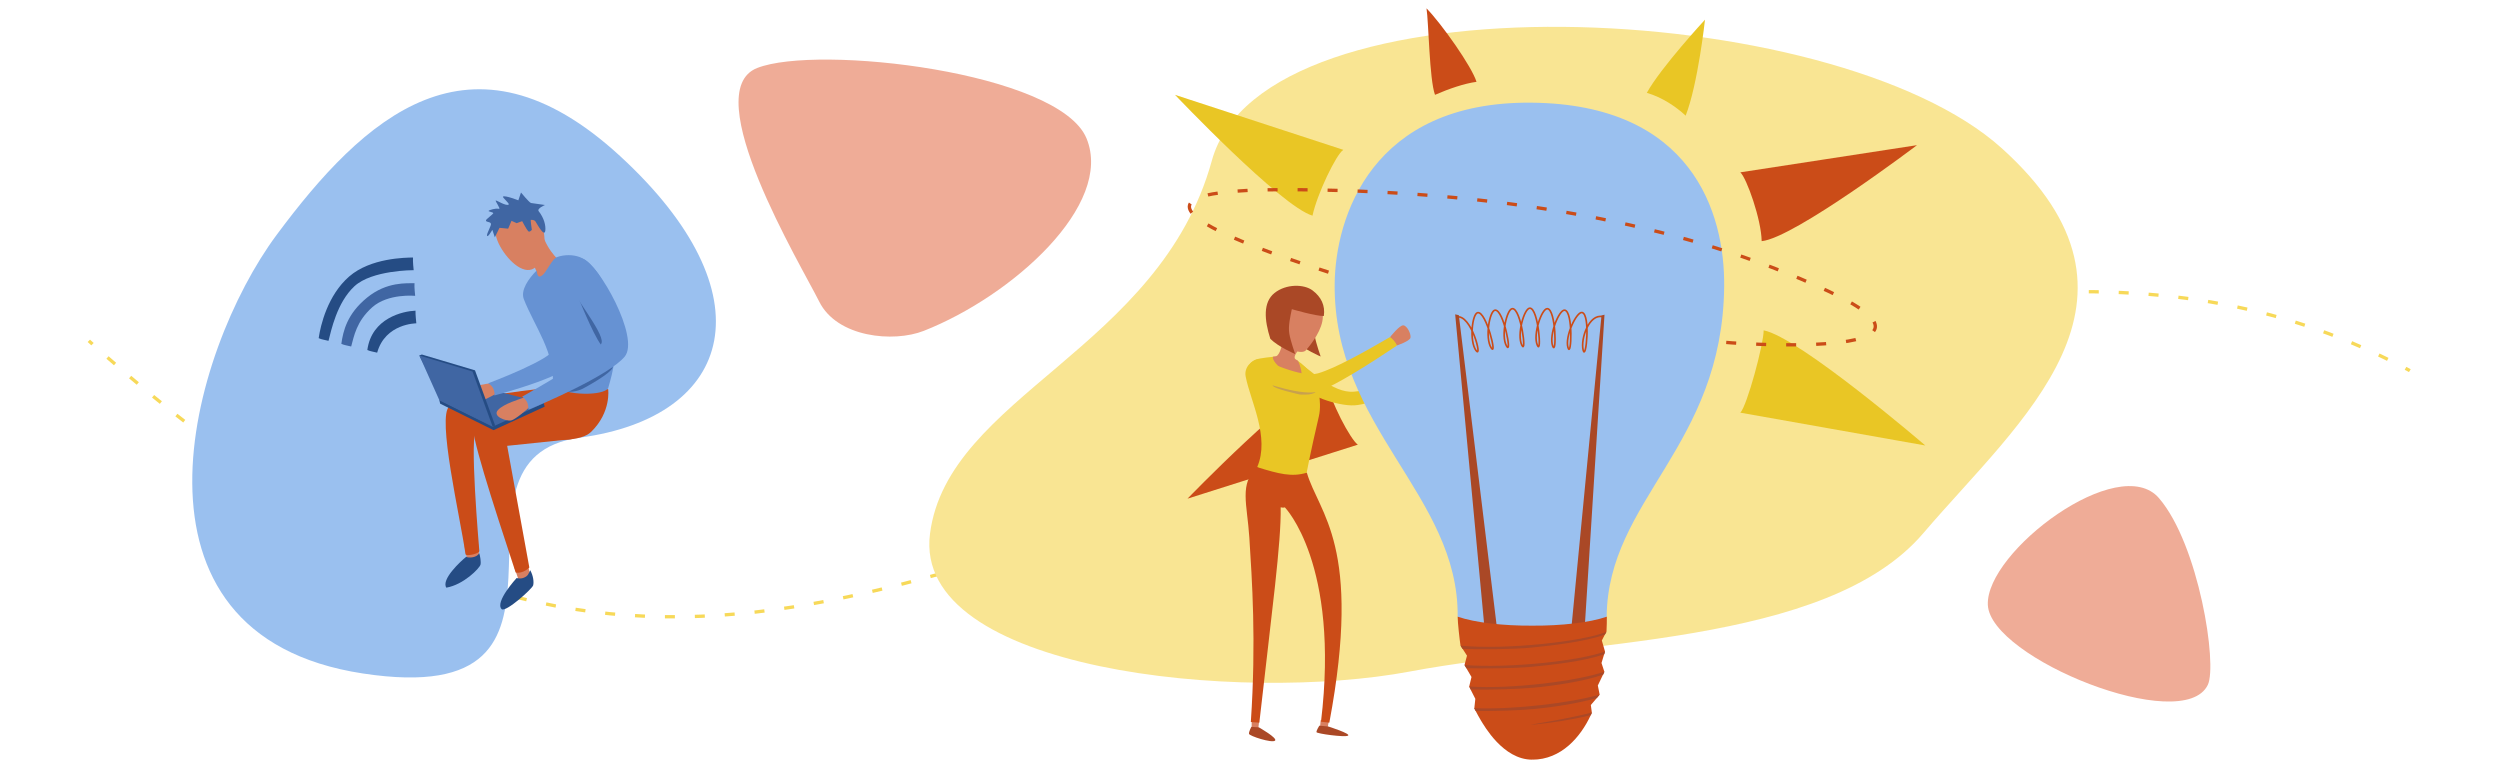 <?xml version="1.0" encoding="utf-8"?>
<!-- Generator: Adobe Illustrator 27.4.1, SVG Export Plug-In . SVG Version: 6.00 Build 0)  -->
<svg version="1.1" xmlns="http://www.w3.org/2000/svg" xmlns:xlink="http://www.w3.org/1999/xlink" x="0px" y="0px"
	 viewBox="0 0 1500 460" style="enable-background:new 0 0 1500 460;" xml:space="preserve">
<style type="text/css">
	.st0{fill:none;stroke:#F7D959;stroke-width:2;stroke-miterlimit:10;}
	.st1{fill:none;stroke:#F7D959;stroke-width:2;stroke-miterlimit:10;stroke-dasharray:5.986,11.972;}
	.st2{fill:#9AC0EF;}
	.st3{display:none;fill:#9AC0EF;}
	.st4{fill:#F9E593;}
	.st5{display:none;fill:#EFAC97;}
	.st6{fill:#EFAC97;}
	.st7{display:none;fill:#F9E593;}
	.st8{fill:#E9C625;}
	.st9{fill:#CB4C18;}
	.st10{fill:#D88061;}
	.st11{fill:none;stroke:#CB4C18;stroke-miterlimit:10;}
	.st12{fill:#AA4826;}
	.st13{fill:none;stroke:#CB4C18;stroke-width:2;stroke-miterlimit:10;stroke-dasharray:6,12;}
	.st14{fill:#254C84;}
	.st15{fill:#4066A3;}
	.st16{fill:#6692D3;}
	.st17{fill:#C8A14E;}
	.st18{display:none;}
	.st19{display:inline;fill:#254C84;}
	.st20{display:inline;fill:#4066A3;}
	.st21{display:inline;fill:#CB4C18;}
	.st22{display:inline;fill:#D88061;}
	.st23{display:inline;fill:#E9C625;}
	.st24{display:inline;fill:#F7D959;}
	.st25{display:inline;fill:#6692D3;}
	.st26{display:inline;fill:#EFAC97;}
	.st27{display:inline;fill:#F9E593;}
	.st28{display:inline;}
	.st29{display:inline;fill:#744C99;}
	.st30{fill:none;}
	.st31{fill:#744C99;}
	.st32{fill:#A57AD3;}
	.st33{fill:none;stroke:#FEFEFE;stroke-width:2;stroke-linecap:round;stroke-miterlimit:10;stroke-dasharray:6.085,12.171;}
	.st34{fill:none;stroke:#FEFEFE;stroke-width:2;stroke-linecap:round;stroke-miterlimit:10;stroke-dasharray:5.818,11.636;}
</style>
<g id="Calque_15">
	<g>
		<g>
			<path class="st0" d="M53.3,204.5c0.7,0.7,1.5,1.3,2.2,2"/>
			<path class="st1" d="M64.5,214.5C361.2,475.1,517,350.3,840.1,256c297.4-86.9,455.7-110.7,597.9-37.7"/>
			<path class="st0" d="M1443.3,221c0.9,0.5,1.8,0.9,2.6,1.4"/>
		</g>
	</g>
</g>
<g id="Calque_14">
	<path class="st2" d="M372,93.6C282.1,11,218,70.9,166,140.9S65.7,381,217.8,404.1s37.2-129,130.1-141.5S461.9,176.2,372,93.6z"/>
	<path class="st3" d="M751.8,429.6c93.9-34.6,171.4-116.2,115.7-285.8s-242-89.2-301.8-0.9S453,305.7,511,368.3
		S657.9,464.2,751.8,429.6z"/>
	<path class="st4" d="M727.1,96.4C758.2-16.7,1100-2.1,1201,88.9s11,163-47,231s-206.6,63.9-308,83s-298.7,0-288-82.7
		C568.7,237.6,695.9,209.6,727.1,96.4z"/>
	<path class="st6" d="M554.3,198.5c53.1-20.9,114.1-75.6,97.6-115.5c-16.5-39.8-161.3-56.5-197.6-42.2s26.5,118.6,37.2,140.1
		C502.2,202.5,536.1,205.7,554.3,198.5z"/>
	<path class="st6" d="M1324.7,410.9c5.8-12.1-5.3-84-29.3-112s-104,32-102.7,64C1194,394.9,1310,441.6,1324.7,410.9z"/>
</g>
<g id="Calque_12">
	<path class="st8" d="M1044.2,247.6l111,19.7c0,0-75.7-65-97-69.1C1058.2,206.6,1048.2,243.6,1044.2,247.6z"/>
	<path class="st9" d="M1044.2,103.4l106-16.3c0,0-73.6,55.7-93.2,57.6C1056.8,131.7,1048,106.9,1044.2,103.4z"/>
	<path class="st9" d="M814.7,266.8l-102.2,32.4c0,0,64.2-66.4,83.3-71.3C798,240.9,810.5,264,814.7,266.8z"/>
	<path class="st9" d="M861,56.9c-3.4-9.3-3.8-43.9-5.1-51.9c9.1,9.3,27.3,35.1,30,44.1C878.6,50.1,869.5,53.2,861,56.9z"/>
	<path class="st8" d="M806,89.9l-101-33c0,0,63.6,67,82.5,72.5C790.2,116.6,801.7,92.6,806,89.9z"/>
	<path class="st8" d="M988.1,55.7c8.3-15.1,34.9-43.9,34.9-43.9s-4.2,38.6-11.6,57.6C1005.6,64,997.3,58.4,988.1,55.7z"/>
</g>
<g id="Calque_7">
	<g>
		<path class="st10" d="M847.3,232.4c0.7-0.2,6.7-0.4,7-2.3c0.3-1.9-1.4-6.8-3.4-6.9c-2-0.1-5.4,3.8-5.9,4.2
			C844.6,227.9,846.6,232.6,847.3,232.4z"/>
	</g>
	<path class="st8" d="M781.3,219.2c4.2,1.7,18.1,17,31.1,15.8c13-1.2,32.6-7.5,32.6-7.5s1,3.5,2.3,5c-0.5,0.2-24.6,10.1-34.5,10.7
		c-9.8,0.6-30-6-33.8-13.7C775.2,221.7,777.2,217.5,781.3,219.2z"/>
</g>
<g id="Calque_5">
	<g>
		<path class="st2" d="M874.6,370c0.7-73-74.7-113.6-73.8-199.7c0.4-39.8,22.1-109.6,118.1-108.7s116.1,65.8,115.6,110.3
			c-1,96.3-69.8,127.8-70.5,198.1C934.1,387.9,909.8,387.6,874.6,370z"/>
	</g>
	<g>
		<path class="st11" d="M873.9,190.2c8.9-2.1,15.8,25.7,11.7,20.1c-4.1-5.6-2.3-22.1,1-22.7c5.2-0.9,11.9,27,8.1,21.1
			c-3.8-5.9-1-22.2,2.3-22.6c5.2-0.6,10.4,27.6,6.9,21.5s0.2-22.2,3.5-22.4c5.2-0.3,8.8,28.1,5.7,21.9c-3.1-6.2,1.4-22.2,4.8-22.2
			c5.2,0,7.2,28.6,4.5,22.2c-2.8-6.4,2.7-22.1,6-21.9c5.2,0.3,5.6,28.9,3.2,22.4c-2.4-6.6,3.9-21.9,7.2-21.5c5.2,0.6,4,29.2,2,22.5
			c-2-6.7,5.1-21.6,8.4-21.1c5.2,0.9,2.4,29.4,0.7,22.6c-1.7-6.8,3.6-22,11.7-20.1"/>
	</g>
	<polygon class="st12" points="891.1,381.1 873.1,188.6 875.3,189.1 898.7,381.1 	"/>
	<polygon class="st12" points="942.2,383.3 960.9,189.3 962.7,188.8 950.2,386.5 	"/>
	<g>
		<path class="st9" d="M964.1,370c0,2.4,0,5.5-0.2,8.9c0,0,0,0,0,0l-0.9,1.7l-1.9,3.7l1.9,6.6l-0.5,1.6l-1.6,5.3l1.7,5.2v0l-0.8,1.8
			l-3.1,6.5l1.1,5.5l-1.7,2l-3.6,4.2l0.6,4.5c0,0,0,0,0,0l-0.1,0.3l-0.6,1.4c-6,12.9-17.6,26.6-35,26.6v-0.6l-0.1,0.6
			c-17.5,0-28.9-20.6-30.8-23.6c-1.1-1.8-2.3-4.1-3.1-5.6l-0.1-0.2l-0.3-0.6l-0.2-0.3l-0.2-0.4l0-0.1l0-0.1c0,0,0,0,0,0l0.6-5.6
			l-2.8-5.5l-0.9-1.8l1.4-5.8l-3.1-5.3l-1.1-1.9l1.5-5.6l-2.7-4.2l-1.2-1.9c-0.5-3.2-1.7-13.7-1.7-17.3c10.4,3.6,27.4,5.5,44.7,5.4
			C936.7,375.5,953.7,373.6,964.1,370z"/>
	</g>
	<path class="st12" d="M963,380.7c-11.5,4.4-33.3,6.8-44.4,7.9c-10.4,1-31.4,1.2-41.1,0.7l-1.2-1.9c27.1,2.6,73-2.4,87.6-8.3
		L963,380.7z"/>
	<path class="st12" d="M962.6,392.5c-11.6,4.3-32.9,6.6-43.8,7.6c-9.7,0.9-28.6,1.2-39,0.8l-1.1-1.9c26.7,2.1,69.1-2.5,84.3-8.1
		L962.6,392.5z"/>
	<path class="st12" d="M962.7,403L962.7,403l-0.8,1.8c-11.7,4.1-30.6,6.8-41.5,7.8c-9.8,0.9-27.4,1.4-37.9,1.1l-0.9-1.8
		C907.5,413.6,946.9,408.5,962.7,403z"/>
	<path class="st12" d="M958.1,418.8c-11.7,3.4-27.8,5.7-37.5,6.6c-8.9,0.9-24.5,1.3-35.2,1.2l-0.1-0.2l-0.3-0.6l-0.2-0.3l-0.2-0.4
		l-0.1-0.2c24.3,1,58.5-3.3,75.2-8.1L958.1,418.8z"/>
	<path class="st12" d="M955.2,427.5c-18,4.7-44.4,8.2-34.5,7.2c8.7-0.8,22.6-2.8,33.8-5.6L955.2,427.5z"/>
	<path class="st13" d="M797.1,163.3c-33.7-10.9-152.7-49.5-27.4-49.5s239.2,19.6,327.5,61s-59.8,31.4-66,30.2"/>
</g>
<g id="Calque_17">
	<g>
		<path class="st10" d="M325.5,135.5c2.5,9.6,1.5,21.3-5.1,25.5s-16.7-5.4-21.3-15.1c-4.5-9.7-1.1-19.5,6.9-21.6
			C314.1,122.2,323,125.9,325.5,135.5z"/>
	</g>
	<g>
		<path class="st10" d="M338.6,158.8c0,0-14.3,8.5-16.2,8.6c-1.9,0.1-0.6-4.8-0.6-4.8l-3.7-8.5c0,0,4.1-20.2,8.7-10
			C331.4,154.4,338.6,158.8,338.6,158.8z"/>
	</g>
	<g>
		<polygon class="st10" points="316.7,338.6 318.5,346.8 311.5,349 308.6,340.4 		"/>
	</g>
	<g>
		<polygon class="st10" points="286.9,326.5 287.6,334.8 280.4,336.2 278.6,327.3 		"/>
	</g>
	<g>
		<path class="st14" d="M288.3,338.8c-0.6,2.2-10.1,12-20.5,13.8c-3.2-4.9,8.4-15.7,11.9-18.5c1.8,0.9,6.6,0.4,7.8-2.2
			C288.1,333.4,288.7,337.2,288.3,338.8z"/>
	</g>
	<path class="st9" d="M334.9,232c0,0-2.7,0.3-7,0.8c-15.6,1.8-52.2,6.3-58.2,10.9c-7.8,5.9,6.5,66.9,9.6,88.8
		c0.3,1.5,8.4-0.3,8.3-1.9c-0.1-1.7-6.3-71.6-1.6-72.6c4.7-0.9,56.6,13,68.7,1.1c12.2-11.9,10.2-25.6,10.2-25.6L334.9,232z"/>
	<path class="st12" d="M327.3,237.4c11.1,0.7,0,10,0,10l-36.5,19.2c0,0-9.2-12.2-4.7-17.6C290.6,243.5,316.1,236.6,327.3,237.4z"/>
	<g>
		<path class="st14" d="M319.9,351.2c-0.5,2-16.3,16.3-18.9,14.3c-4.3-4.3,9-18.7,9-18.7s2.4,0.8,4.6-0.3c2.2-1,2.5-2.1,3.5-4.4
			C320,345.4,320.4,349.2,319.9,351.2z"/>
	</g>
	<path class="st9" d="M343.6,263.4c0,0,13.5-18.2-1.3-25.9c-10-5.2-56.3,11-58.5,16s11.6,47.4,25.6,90c4.5,0.9,8.2-3,8.2-3l-13.3-73
		L343.6,263.4z"/>
	<polygon class="st14" points="326.8,244 326.3,241.9 296,236.2 263.6,240.1 264.1,242.2 296.1,258.1 	"/>
	<polygon class="st15" points="326.3,241.9 295.6,234.1 263.6,240.1 295.6,256 	"/>
	<g>
		<path class="st10" d="M293.3,230.1c0,0-10.4,1.3-14.9,4.2c-4.4,2.9,3.1,7.7,5.7,7.9c2.6,0.1,12.3-5.3,12.3-5.3l2.7-0.9l-1.6-7
			L293.3,230.1z"/>
	</g>
	<polygon class="st14" points="297.1,255.3 285,222.2 253.1,212.7 251.6,213.3 265.1,239.5 295.6,256 	"/>
	<polygon class="st15" points="295.6,256 283.5,222.9 251.6,213.3 263.6,240.1 	"/>
	<path class="st16" d="M326.4,171.3c9.7,0.9,21.6,32.3,20.6,42.7c-1,10.4-47.6,22.5-50.4,23.3c0.4-1.8-0.3-5.5-3.7-7.3
		c2.7-1,38.8-14.8,39.1-20.5c0.3-5.8-10.3-19.7-14.8-27.7C312.7,173.7,316.7,170.3,326.4,171.3z"/>
	<path class="st16" d="M347.7,154.2c5.9,2.1,17.8,13.4,20.4,36.3c2.5,22.9-0.1,31.5-3.2,42.4c-2.7,4.5-24.6,4.9-33.4-1.5
		c2.3-18.7-11.2-36.3-17.2-51.9c-2.1-5.4,2.9-12.4,7.7-17.2c0.5,4.7,2,4,3.7,2.6c2.2-1.9,5.8-9.8,8.4-10.6
		C338.8,152.6,343.9,152.8,347.7,154.2z"/>
	<g>
		<path class="st10" d="M314.4,238.5c-2.4,1-12,3.6-15.6,7.5c-3.6,4,5.1,6.8,7.8,6.3c2.6-0.5,9.9-6.9,10.9-7.9
			C318.4,243.4,316.8,237.5,314.4,238.5z"/>
	</g>
	<path class="st15" d="M348.2,181.4c0,0,10.4,25.8,14.1,27c3.7,1.2,10.2-15.6-0.2-26.4C351.7,171.3,345.1,175.8,348.2,181.4z"/>
	<path class="st15" d="M350.6,232.7c0,0,16-8.5,17-12.3s-15.7-5-25.9,5.9S345.1,236.1,350.6,232.7z"/>
	<path class="st16" d="M349.7,155.2c9.4,3.1,34.5,47.5,25.1,58.8s-49.8,28.6-57.7,31.8c-0.2-2.9-0.2-5.1-3.8-7.8
		c7.5-4.3,46.3-26,47.7-32.4c1.4-6.5-19.3-30.7-22.2-40.7C335.9,155,340.4,152.1,349.7,155.2z"/>
	<path class="st15" d="M295.4,137.9l1.5,4.5l2.8-5.7l5.2,0.5l2-4.7l3.1,1.4l3.3-1.2c0,0,2.7,5.1,3.6,6c0.9,0.9,2.2-0.8,2.2-0.8
		s-0.9-6-0.6-6c1.2,0,2.3,0.2,2.8,1c1.3,2.1,5.4,9.7,5.9,5.4c0.3-3-0.7-7.4-4-11.6c-1.2-1.6,3.8-3.7,3.8-3.7s-8.1-1.1-8.4-1.2
		c-1.2-0.4-6-6.3-6-6.3l-1.6,4.7c0,0-7.6-3-9.1-2.3c-1,0.4,4.4,4.4,3.2,4.9c-1.9,0.8-6.9-2.6-7.6-2.5c-0.7,0,3.2,5.3,1.9,5
		c-2.4-0.5-5.6,0.8-6,1c-1.3,0.8,3,0.8,2.5,1.8c-0.3,0.5-4.1,3.4-4.3,4c-0.4,1.4,3,0.7,3,2.4c-0.1,1.3-2.4,5.4-2.4,6.6
		C292.3,143.4,295.4,137.9,295.4,137.9z"/>
	<path class="st14" d="M249.8,194c0,0-18.6,0-23.5,17.6c-2.1-0.6-4-0.7-5.9-1.6c2.6-19.2,21.4-23.3,28.9-23.6
		C249.2,188.5,249.8,194,249.8,194z"/>
	<path class="st15" d="M249.1,177.5c0,0-16.3-1.6-25.8,6.9c-9.5,8.5-10.9,17.4-12.6,23.5c-2.1-0.6-4-0.7-5.9-1.6
		c1.1-7.7,3.4-17.9,15.4-27.7c12-9.8,24-8.5,28.5-8.7C248.5,172.1,249.1,177.5,249.1,177.5z"/>
	<path class="st14" d="M248.2,162.1c0,0-25.1-0.1-35.6,9.7s-13.9,26.6-15.5,32.7c-2.1-0.6-4-0.7-5.9-1.6c1.1-7.7,5.4-25.8,18.3-37
		s33.8-11.3,38.3-11.4C247.6,156.7,248.2,162.1,248.2,162.1z"/>
</g>
<g id="Calque_6">
	<path class="st8" d="M791,233.2c1.1,7,1.4,12.1,0.3,16.7c-1.1,4.6-5.3,23-7.3,33.7c-9.2,6.5-17.1,3.4-29.7-3.3
		c7.8-18-4.1-39.7-6.9-54.4c-1-5,2.8-9.8,8.6-10.8c2.4-0.4,5.1-0.8,7.7-1c3.4-0.3,5.4,1.8,8.4,2.3c1.7,0.3,4.4-0.8,6.5,0.1
		C784.4,220.2,790.2,227.8,791,233.2z"/>
	<g>
		<polygon class="st10" points="797.3,432.6 796.5,437.1 792,436.4 792.4,432.1 		"/>
	</g>
	<g>
		<polygon class="st10" points="755.5,432.5 755,437 751,436.3 751,432.3 		"/>
	</g>
	<g>
		<path class="st9" d="M754.3,280.3c-10.9,9.9-6,22.1-4.7,42.2c1.6,25.8,4.2,61.5,0.9,110.7l5.1,0.4c7.6-67.5,13.2-108.2,12.8-129.2
			c0.7,0.2,2,0.3,2.5,0c0,0,33.1,33.8,21.7,128.6l5,0.6c20-106.6-6.3-125.3-13.5-150C775.1,286.4,767.3,284.3,754.3,280.3z"/>
	</g>
	<path class="st12" d="M791.6,435.4c0,0-1.9,3-1.7,3.9c0.2,0.9,16.9,3.2,18.9,2.1c2.1-1.1-11.8-5.5-11.8-5.5L791.6,435.4z"/>
	<path class="st12" d="M750.8,436.1c0,0-1.6,3-1.4,4.2c0.2,1.3,13.8,5.7,15.6,4.1c1.8-1.5-9.7-8-9.7-8L750.8,436.1z"/>
	<g>
		<path class="st10" d="M769.6,204c-0.1,1.7-1,7.2-3.3,9.4c-0.4,0.4-1.4,0.4-2.6,0.6c-0.6,4.5,12.3,13.1,15.8,13.3
			c3.5,0.2,0-10.1-0.8-10.9c-0.3-0.2-1.5-0.8-1.8-1.3c-0.5-1.4,0.6-2.8,1.9-4.9C780,208.1,769.7,201.1,769.6,204z"/>
	</g>
	<path class="st12" d="M790.4,187c-0.9,4.4-2.3,10.3-1.5,14.8c0.8,4.5,3.5,12.1,3.5,12.1s-10-4.2-14.9-9.1
		C773.9,193.4,790.4,187,790.4,187z"/>
	<g>
		<path class="st10" d="M793.7,190c0,7.4-6.7,16.3-10.2,20.2c-1.6,1.8-6.2,0.8-8.2-0.7c-5.2-3.8-12.5-10.3-12.5-18.1
			c0-11,4.7-19.9,15.9-18C789.9,175.1,793.7,179,793.7,190z"/>
	</g>
	<path class="st12" d="M775.1,185.5c-0.9,4.4-2.3,10.3-1.5,14.8s3.5,12.1,3.5,12.1s-10-4.2-14.9-9.1c-3.6-11.3-4.5-21.9,2.5-27.5
		c7-5.6,17.8-5.4,22.9-1.5s7.6,8.9,6.7,15.3C789.4,189.7,775.1,185.5,775.1,185.5z"/>
	<path class="st17" d="M763.6,231.2c0,2,16.3,5.5,16.3,5.5s7.4,0.6,9.3-1.4C791,233.2,763.6,229.3,763.6,231.2z"/>
	<g>
		<path class="st10" d="M838.1,207.3c0,0,7.8-2.6,8.2-4.7c0.4-2.2-2-7.2-4.3-7.4c-2.3-0.2-8,7.1-8,7.1L838.1,207.3z"/>
	</g>
	<path class="st8" d="M752.4,227.7c6.7,2,29.5,10.4,39.1,7c9.6-3.4,29-15.5,46.6-27.3c-0.5-1.9-2.7-4.4-4.2-5.1
		c-13.9,8.1-32.6,18.7-43.1,21.7c-10.5,3-30.5-7.8-35.4-8.4C750.5,214.9,743.6,225.1,752.4,227.7z"/>
</g>
<g id="Calque_13" class="st18">
	<path class="st19" d="M755.6,255.2l-64.1-14.5c-2.7-0.6-4.9-2.6-5.8-5.2l-32.5-92.9c-1.2-3.3-0.9-5.4,1.4-8.5
		c0.8-1,3.3-3.9,5.6-6.4l42-37.2c1.9-2.1,4.9-3,7.6-2.4l66,15c2.7,0.6,4.9,2.6,5.8,5.2l33.7,79.8c0,4.9,0.5,6.1-2.5,9.9l-43.8,49.1
		c0,0-4,3.7-6,5.6C761.3,254.7,758.4,255.9,755.6,255.2z"/>
	<path class="st20" d="M762.1,249.2l-66-15c-2.7-0.6-4.9-2.6-5.8-5.2l-31.8-93c-1-2.8-0.3-5.9,1.7-8l45.8-49.4
		c1.9-2.1,4.9-3,7.6-2.4l66,15c2.7,0.6,4.9,2.6,5.8,5.2l31.8,93c1,2.8,0.3,5.9-1.7,8l-45.8,49.4
		C767.8,248.9,764.9,249.8,762.1,249.2z"/>
	<path class="st21" d="M611.1,365.5l-39-32c-1.6-1.3-2.4-3.4-2.1-5.4l9.5-73.1c0.3-2.2,2-3.6,3.8-4.8c1.9-1.2,5.9-3,5.9-3l33.3,118
		c0,0-3.4,1-5.4,1.3C614.9,366.9,612.7,366.9,611.1,365.5z"/>
	<path class="st22" d="M617.5,363.9l-39.8-32.5c-1.6-1.3-2.4-3.4-2.1-5.4l9.8-74c0.3-2.2,1.8-4,3.8-4.8l47.9-18.1
		c2-0.8,4.3-0.4,5.9,1l39.8,32.5c1.6,1.3,2.4,3.4,2.1,5.4l-9.8,74c-0.3,2.2-1.8,4-3.8,4.8l-47.9,18.1
		C621.4,365.7,619.1,365.3,617.5,363.9z"/>
	<path class="st23" d="M779.5,362.1L756,351.3c-1.9-0.8-4.1-7.1-4.4-8.3c-0.2-0.8,16.3-31.9,16.3-31.9c0.4-1,1.3-1.9,2.3-2.3
		l38-14.4c1-0.4,2.1-0.3,3.1,0.1c0,0,22.8,6.2,23.2,6.8c0.7,1,3.3,7,2.4,9.2l-14,35.1c-0.4,1-1.3,1.9-2.3,2.3l-38,14.4
		C781.6,362.6,780.5,362.6,779.5,362.1z"/>
	<path class="st24" d="M777.3,356.3l-23.6-10.9c-1.9-0.9-2.8-3.1-2-5.1l14-35.1c0.4-1,1.3-1.9,2.3-2.3l38-14.4
		c1-0.4,2.1-0.3,3.1,0.1l23.6,10.9c1.9,0.9,2.8,3.1,2,5.1l-14,35.1c-0.4,1-1.3,1.9-2.3,2.3l-38,14.4
		C779.4,356.7,778.2,356.7,777.3,356.3z"/>
	<polygon class="st25" points="734,80.8 761.3,87 722,240 700,235 	"/>
	<polygon class="st25" points="767.4,88.4 774.9,90.1 740.7,244.3 735.6,243.2 	"/>
	<polygon class="st26" points="622.4,234.6 682.3,287.5 680.4,301.5 603.2,241.8 	"/>
	<polygon class="st27" points="762.4,313.4 833.4,307.9 828.3,320.6 760.7,317.6 	"/>
</g>
<g id="Calque_11" class="st18">
</g>
</svg>
